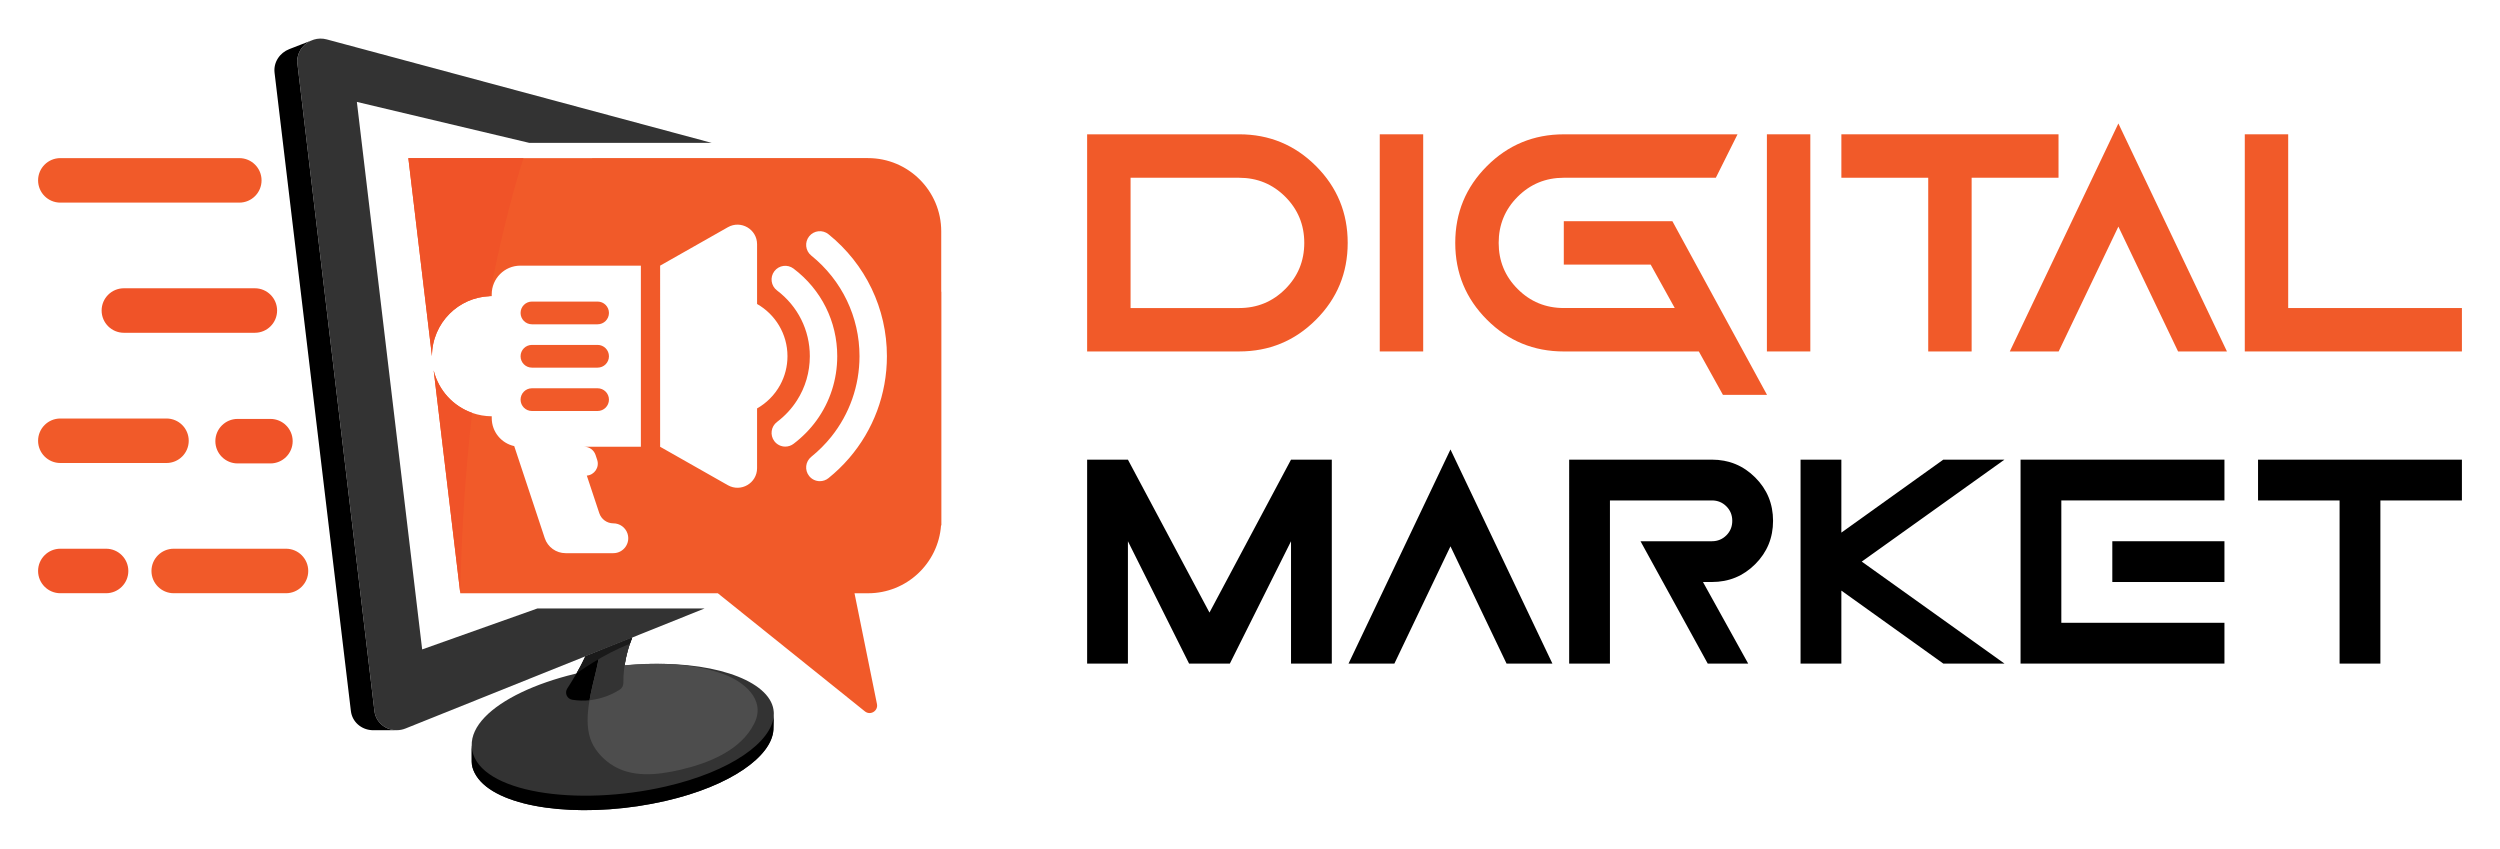 <?xml version="1.0" encoding="utf-8"?>
<!-- Generator: Adobe Illustrator 16.0.0, SVG Export Plug-In . SVG Version: 6.00 Build 0)  -->
<!DOCTYPE svg PUBLIC "-//W3C//DTD SVG 1.1//EN" "http://www.w3.org/Graphics/SVG/1.1/DTD/svg11.dtd">
<svg version="1.1" id="Calque_1" xmlns="http://www.w3.org/2000/svg" xmlns:xlink="http://www.w3.org/1999/xlink" x="0px" y="0px"
	 width="162px" height="55px" viewBox="0 0 162 55" enable-background="new 0 0 162 55" xml:space="preserve">
<g>
	<g>
		<g>
			<path fill="#F15A29" d="M80.296,22.774h-9.85V8.703h9.85c1.949,0,3.609,0.686,4.979,2.056c1.37,1.371,2.056,3.03,2.056,4.979
				c0,1.95-0.686,3.609-2.056,4.98C83.905,22.09,82.245,22.774,80.296,22.774z M73.261,19.961h7.035c1.172,0,2.169-0.41,2.99-1.232
				c0.82-0.82,1.231-1.816,1.231-2.99c0-1.172-0.411-2.169-1.231-2.99c-0.821-0.82-1.817-1.23-2.99-1.23h-7.035V19.961z"/>
			<path fill="#F15A29" d="M92.223,22.774h-2.815V8.703h2.815V22.774z"/>
			<path fill="#F15A29" d="M111.647,25.589l-1.562-2.814h-8.75c-1.949,0-3.61-0.685-4.979-2.056c-1.371-1.371-2.056-3.03-2.056-4.98
				c0-1.949,0.685-3.608,2.056-4.979c1.37-1.37,3.03-2.056,4.979-2.056h11.257l-1.406,2.814h-9.851c-1.173,0-2.169,0.41-2.99,1.23
				c-0.821,0.821-1.231,1.818-1.231,2.99c0,1.174,0.41,2.17,1.231,2.99c0.82,0.822,1.817,1.232,2.99,1.232h7.189l-1.561-2.815
				h-5.629v-2.813h7.036l6.134,11.257H111.647z"/>
			<path fill="#F15A29" d="M117.309,22.774h-2.814V8.703h2.814V22.774z"/>
			<path fill="#F15A29" d="M127.762,11.518v11.257h-2.813V11.518h-5.628V8.703h14.071v2.814H127.762z"/>
			<path fill="#F15A29" d="M130.235,22.774L137.271,8l7.035,14.774h-3.167l-3.868-8.091l-3.87,8.091H130.235z"/>
			<path fill="#F15A29" d="M148.275,19.961h11.257v2.813h-14.07V8.703h2.813V19.961z"/>
		</g>
		<g>
			<g>
				<path d="M73.089,35.072V43h-2.643V29.785h2.643l5.285,9.91l5.284-9.91h2.643V43h-2.643v-7.928L79.695,43h-2.643L73.089,35.072z"
					/>
				<path d="M87.385,43l6.605-13.875L100.596,43h-2.972l-3.634-7.599L90.356,43H87.385z"/>
				<path d="M110.661,43l-4.356-7.928h4.625c0.372,0,0.685-0.129,0.94-0.384c0.253-0.254,0.381-0.566,0.381-0.938
					s-0.128-0.686-0.381-0.938c-0.255-0.256-0.568-0.384-0.94-0.384h-6.606V43h-2.642V29.785h9.248c1.101,0,2.037,0.385,2.808,1.156
					c0.771,0.77,1.156,1.707,1.156,2.809c0,1.101-0.385,2.037-1.156,2.808c-0.771,0.771-1.707,1.156-2.808,1.156h-0.578L113.282,43
					H110.661z"/>
				<path d="M119.32,38.271V43h-2.644V29.785h2.644v4.729l6.605-4.729h3.964l-9.248,6.606L129.89,43h-3.964L119.32,38.271z"/>
				<path d="M144.144,29.785v2.643h-10.57v7.929h10.57V43h-13.212V29.785H144.144z M144.144,37.714h-7.266v-2.642h7.266V37.714z"/>
				<path d="M154.249,32.428V43h-2.644V32.428h-5.284v-2.643h13.211v2.643H154.249z"/>
			</g>
		</g>
	</g>
	<g>
		<g>
			<path fill="#F15A29" d="M34.469,26.633h4.254c0.407,0,0.737-0.33,0.737-0.737c0-0.406-0.33-0.736-0.737-0.736h-4.254
				c-0.407,0-0.736,0.33-0.736,0.736C33.733,26.303,34.063,26.633,34.469,26.633z"/>
			<path fill="#F15A29" d="M34.469,23.823h4.254c0.407,0,0.737-0.329,0.737-0.736s-0.33-0.737-0.737-0.737h-4.254
				c-0.407,0-0.736,0.33-0.736,0.737S34.063,23.823,34.469,23.823z"/>
			<path fill="#F15A29" d="M34.469,21.015h4.254c0.407,0,0.737-0.33,0.737-0.736c0-0.407-0.33-0.737-0.737-0.737h-4.254
				c-0.407,0-0.736,0.33-0.736,0.737C33.733,20.685,34.063,21.015,34.469,21.015z"/>
			<path fill="#F15A29" d="M60.992,18.905v-3.913c0-2.622-2.125-4.747-4.747-4.747H26.461l1.531,12.833
				c0-1.072,0.437-2.045,1.14-2.748c0.67-0.669,1.582-1.096,2.593-1.137c0.046-0.002,0.092-0.003,0.139-0.003v-0.12
				c0-1.025,0.831-1.856,1.856-1.856h7.809v11.735h-3.676c0.337,0,0.635,0.216,0.74,0.535l0.104,0.313
				c0.161,0.482-0.176,0.98-0.671,1.022l0.809,2.437c0.065,0.194,0.188,0.358,0.348,0.474c0.16,0.116,0.354,0.182,0.561,0.182
				c0.208,0,0.404,0.066,0.566,0.182c0.161,0.117,0.286,0.282,0.352,0.48c0.207,0.625-0.258,1.271-0.918,1.271h-3.095
				c-0.612,0-1.156-0.393-1.349-0.973l-1.978-5.965c-0.834-0.183-1.457-0.925-1.457-1.813v-0.119
				c-0.445-0.003-0.872-0.08-1.269-0.22c-1.232-0.432-2.18-1.466-2.492-2.749l1.722,14.434l0,0.003h16.69l9.535,7.658
				c0.357,0.278,0.866-0.038,0.776-0.481l-1.455-7.177h0.875c2.504,0,4.555-1.939,4.733-4.399h0.021V18.905H60.992z M49.058,26.466
				v3.873c0,0.97-1.047,1.58-1.892,1.102l-4.39-2.491V17.214l4.39-2.49c0.845-0.479,1.892,0.131,1.892,1.102v3.872
				c1.176,0.669,1.97,1.934,1.97,3.384c0,0.671-0.17,1.301-0.468,1.852c-0.18,0.332-0.407,0.636-0.673,0.9
				C49.641,26.08,49.362,26.294,49.058,26.466z M51.421,28.76c-0.16,0.121-0.348,0.18-0.535,0.18c-0.269,0-0.534-0.122-0.709-0.353
				c-0.295-0.392-0.218-0.948,0.173-1.244c0.521-0.395,0.957-0.867,1.294-1.397c0.541-0.842,0.833-1.828,0.833-2.864
				c0-1.686-0.776-3.239-2.127-4.261c-0.391-0.296-0.468-0.853-0.173-1.244c0.296-0.391,0.853-0.468,1.244-0.172
				c1.8,1.36,2.832,3.431,2.832,5.677c0,1.523-0.474,2.964-1.339,4.158C52.502,27.809,52.001,28.321,51.421,28.76z M55.011,29.703
				c-0.398,0.461-0.842,0.89-1.327,1.281c-0.164,0.133-0.361,0.196-0.557,0.196c-0.259,0-0.516-0.112-0.691-0.33
				c-0.309-0.382-0.249-0.939,0.133-1.248c0.484-0.391,0.917-0.827,1.298-1.301c1.177-1.47,1.829-3.298,1.829-5.221
				c0-2.54-1.141-4.917-3.127-6.52c-0.382-0.309-0.442-0.867-0.133-1.249c0.308-0.382,0.866-0.441,1.248-0.134
				c2.407,1.941,3.788,4.822,3.788,7.902C57.472,25.542,56.592,27.875,55.011,29.703z"/>
		</g>
		<path fill="#F05328" d="M30.594,26.754c-0.422,3.706-0.687,7.624-0.77,11.685l-1.722-14.434
			C28.415,25.288,29.362,26.322,30.594,26.754z"/>
		<path fill="#F05328" d="M33.922,10.245c-0.85,2.701-1.589,5.705-2.198,8.948c-1.011,0.041-1.923,0.468-2.593,1.137
			c-0.703,0.703-1.139,1.676-1.14,2.748l-1.531-12.833H33.922z"/>
		<g>
			<path fill="#333333" d="M27.356,42.082L23.125,6.604l11.168,2.653h11.821L21.172,2.553c-0.286-0.077-0.571-0.067-0.829,0.011
				l-0.002,0.001L20.116,2.65c-0.545,0.263-0.92,0.837-0.843,1.487l4.989,41.936c0.088,0.739,0.728,1.244,1.44,1.244h0.008
				c0.187-0.001,0.379-0.036,0.566-0.111l11.653-4.676l0.947-0.38l2.091-0.839h0.001l4.691-1.883H34.825L27.356,42.082z"/>
			<path d="M25.703,47.318h-1.61v-0.003c-0.678-0.038-1.271-0.531-1.356-1.242L17.792,4.717c-0.083-0.692,0.348-1.299,0.951-1.533
				l0.048-0.019l1.324-0.514c-0.544,0.262-0.92,0.836-0.842,1.486l4.989,41.936C24.35,46.813,24.991,47.318,25.703,47.318z"/>
			<g>
				<path fill="#333333" d="M50.143,46.226L50.14,46.34l-0.019,0.822c0,0.038,0,0.076-0.003,0.114v0.013
					c-0.106,1.719-2.771,3.642-6.992,4.611c-0.596,0.137-1.196,0.25-1.8,0.34c-0.596,0.09-1.196,0.156-1.796,0.199
					c-0.581,0.042-1.163,0.063-1.744,0.06c-0.551-0.003-1.102-0.027-1.65-0.078c-0.507-0.047-1.013-0.115-1.514-0.212
					c-0.452-0.087-0.899-0.198-1.336-0.343c-0.384-0.126-0.761-0.279-1.118-0.471c-0.307-0.165-0.601-0.359-0.857-0.596
					c-0.223-0.206-0.418-0.445-0.556-0.717c-0.114-0.229-0.188-0.466-0.188-0.722c0-0.181-0.003-1.027-0.003-1.028l0.003-0.001
					c-0.089-2.573,5.116-4.914,10.709-5.271c4.713-0.302,8.321,0.942,8.81,2.753c0.028,0.104,0.045,0.208,0.053,0.313
					C50.141,46.16,50.143,46.192,50.143,46.226z"/>
				<path d="M40.767,41.866c-0.206,0.641-0.379,1.462-0.374,2.4c0,0.168-0.086,0.328-0.233,0.422
					c-0.343,0.221-1.041,0.59-1.958,0.687c-0.343,0.036-0.716,0.033-1.113-0.029c-0.35-0.056-0.519-0.442-0.327-0.737
					c0.151-0.233,0.336-0.525,0.525-0.852c0.22-0.377,0.447-0.799,0.642-1.227l0.947-0.38l2.09-0.839l0,0
					C40.901,41.477,40.832,41.662,40.767,41.866z"/>
				<path d="M50.14,46.34l-0.019,0.822c0,0.038,0,0.076-0.003,0.114v0.013c-0.106,1.719-2.771,3.642-6.992,4.611
					c-0.595,0.137-1.196,0.25-1.8,0.341c-0.596,0.089-1.195,0.155-1.797,0.198c-0.58,0.042-1.162,0.063-1.743,0.06
					c-0.551-0.003-1.102-0.028-1.65-0.078c-0.508-0.046-1.013-0.115-1.514-0.212c-0.452-0.087-0.899-0.198-1.336-0.343
					c-0.384-0.126-0.761-0.279-1.118-0.471c-0.307-0.164-0.601-0.359-0.857-0.596c-0.223-0.206-0.419-0.445-0.556-0.718
					c-0.115-0.228-0.189-0.465-0.189-0.721c0-0.181-0.003-1.027-0.003-1.028l0.003-0.001c0.003,0.097,0.014,0.192,0.032,0.288
					c0.52,2.743,6.764,3.674,12.549,2.345C47.38,49.991,50.046,48.062,50.14,46.34z"/>
				<path fill="#4D4D4D" d="M48.908,46.814c-0.009,0.02-0.019,0.039-0.028,0.059c-0.868,1.767-2.997,2.594-4.828,3.017
					c-1.512,0.348-3.184,0.522-4.501-0.39c-0.569-0.393-1.088-0.99-1.303-1.648c-0.245-0.751-0.189-1.592-0.065-2.367
					c0.113-0.712,0.299-1.41,0.466-2.111c0.103-0.432,0.176-0.844,0.228-1.223l2.09-0.839l0,0c-0.186,0.458-0.383,1.073-0.492,1.803
					c0.023-0.003,0.047-0.004,0.07-0.007c0.061-0.006,0.123-0.012,0.184-0.017c0.061-0.006,0.123-0.011,0.184-0.016
					c0.093-0.007,0.187-0.014,0.28-0.02c0.214-0.014,0.426-0.023,0.634-0.03c0.246-0.008,0.488-0.011,0.727-0.01h0.057
					c1.451,0.014,2.944,0.179,4.298,0.681C48.198,44.174,49.609,45.312,48.908,46.814z"/>
				<path fill="#333333" d="M40.393,44.267c0,0.168-0.086,0.328-0.233,0.422c-0.343,0.221-1.041,0.59-1.958,0.687
					c0.114-0.675,0.29-1.337,0.448-2.002c0.103-0.432,0.176-0.844,0.228-1.223l2.09-0.839C40.69,41.994,40.386,43.028,40.393,44.267
					z"/>
				<path fill="#1A1A1A" d="M40.967,41.312c-0.05,0.125-0.102,0.264-0.153,0.412c-1.757,0.662-3.461,1.92-3.461,1.92
					c0.199-0.348,0.401-0.728,0.577-1.113L40.967,41.312z"/>
			</g>
			<g>
				<path fill="#F15A29" d="M3.91,13.13h11.597c0.796,0,1.442-0.646,1.442-1.442s-0.646-1.442-1.442-1.442H3.91
					c-0.796,0-1.442,0.646-1.442,1.442S3.113,13.13,3.91,13.13z"/>
				<path fill="#F05328" d="M8.027,18.68c-0.797,0-1.442,0.646-1.442,1.442s0.646,1.442,1.442,1.442h8.487
					c0.796,0,1.442-0.646,1.442-1.442s-0.646-1.442-1.442-1.442H8.027z"/>
				<path fill="#F05328" d="M15.397,27.146c-0.796,0-1.442,0.646-1.442,1.442s0.646,1.442,1.442,1.442h2.126
					c0.796,0,1.442-0.646,1.442-1.442s-0.646-1.442-1.442-1.442H15.397z"/>
				<path fill="#F15A29" d="M3.91,30.003h6.877c0.797,0,1.443-0.646,1.443-1.442c0-0.797-0.646-1.442-1.443-1.442H3.91
					c-0.796,0-1.442,0.646-1.442,1.442C2.467,29.356,3.113,30.003,3.91,30.003z"/>
				<path fill="#F15A29" d="M18.532,35.557h-7.274c-0.797,0-1.443,0.646-1.443,1.442s0.646,1.442,1.443,1.442h7.274
					c0.796,0,1.442-0.646,1.442-1.442S19.329,35.557,18.532,35.557z"/>
				<path fill="#F05328" d="M6.874,35.557H3.91c-0.796,0-1.442,0.646-1.442,1.442s0.646,1.442,1.442,1.442h2.964
					c0.796,0,1.442-0.646,1.442-1.442S7.67,35.557,6.874,35.557z"/>
			</g>
		</g>
	</g>
</g>
</svg>
